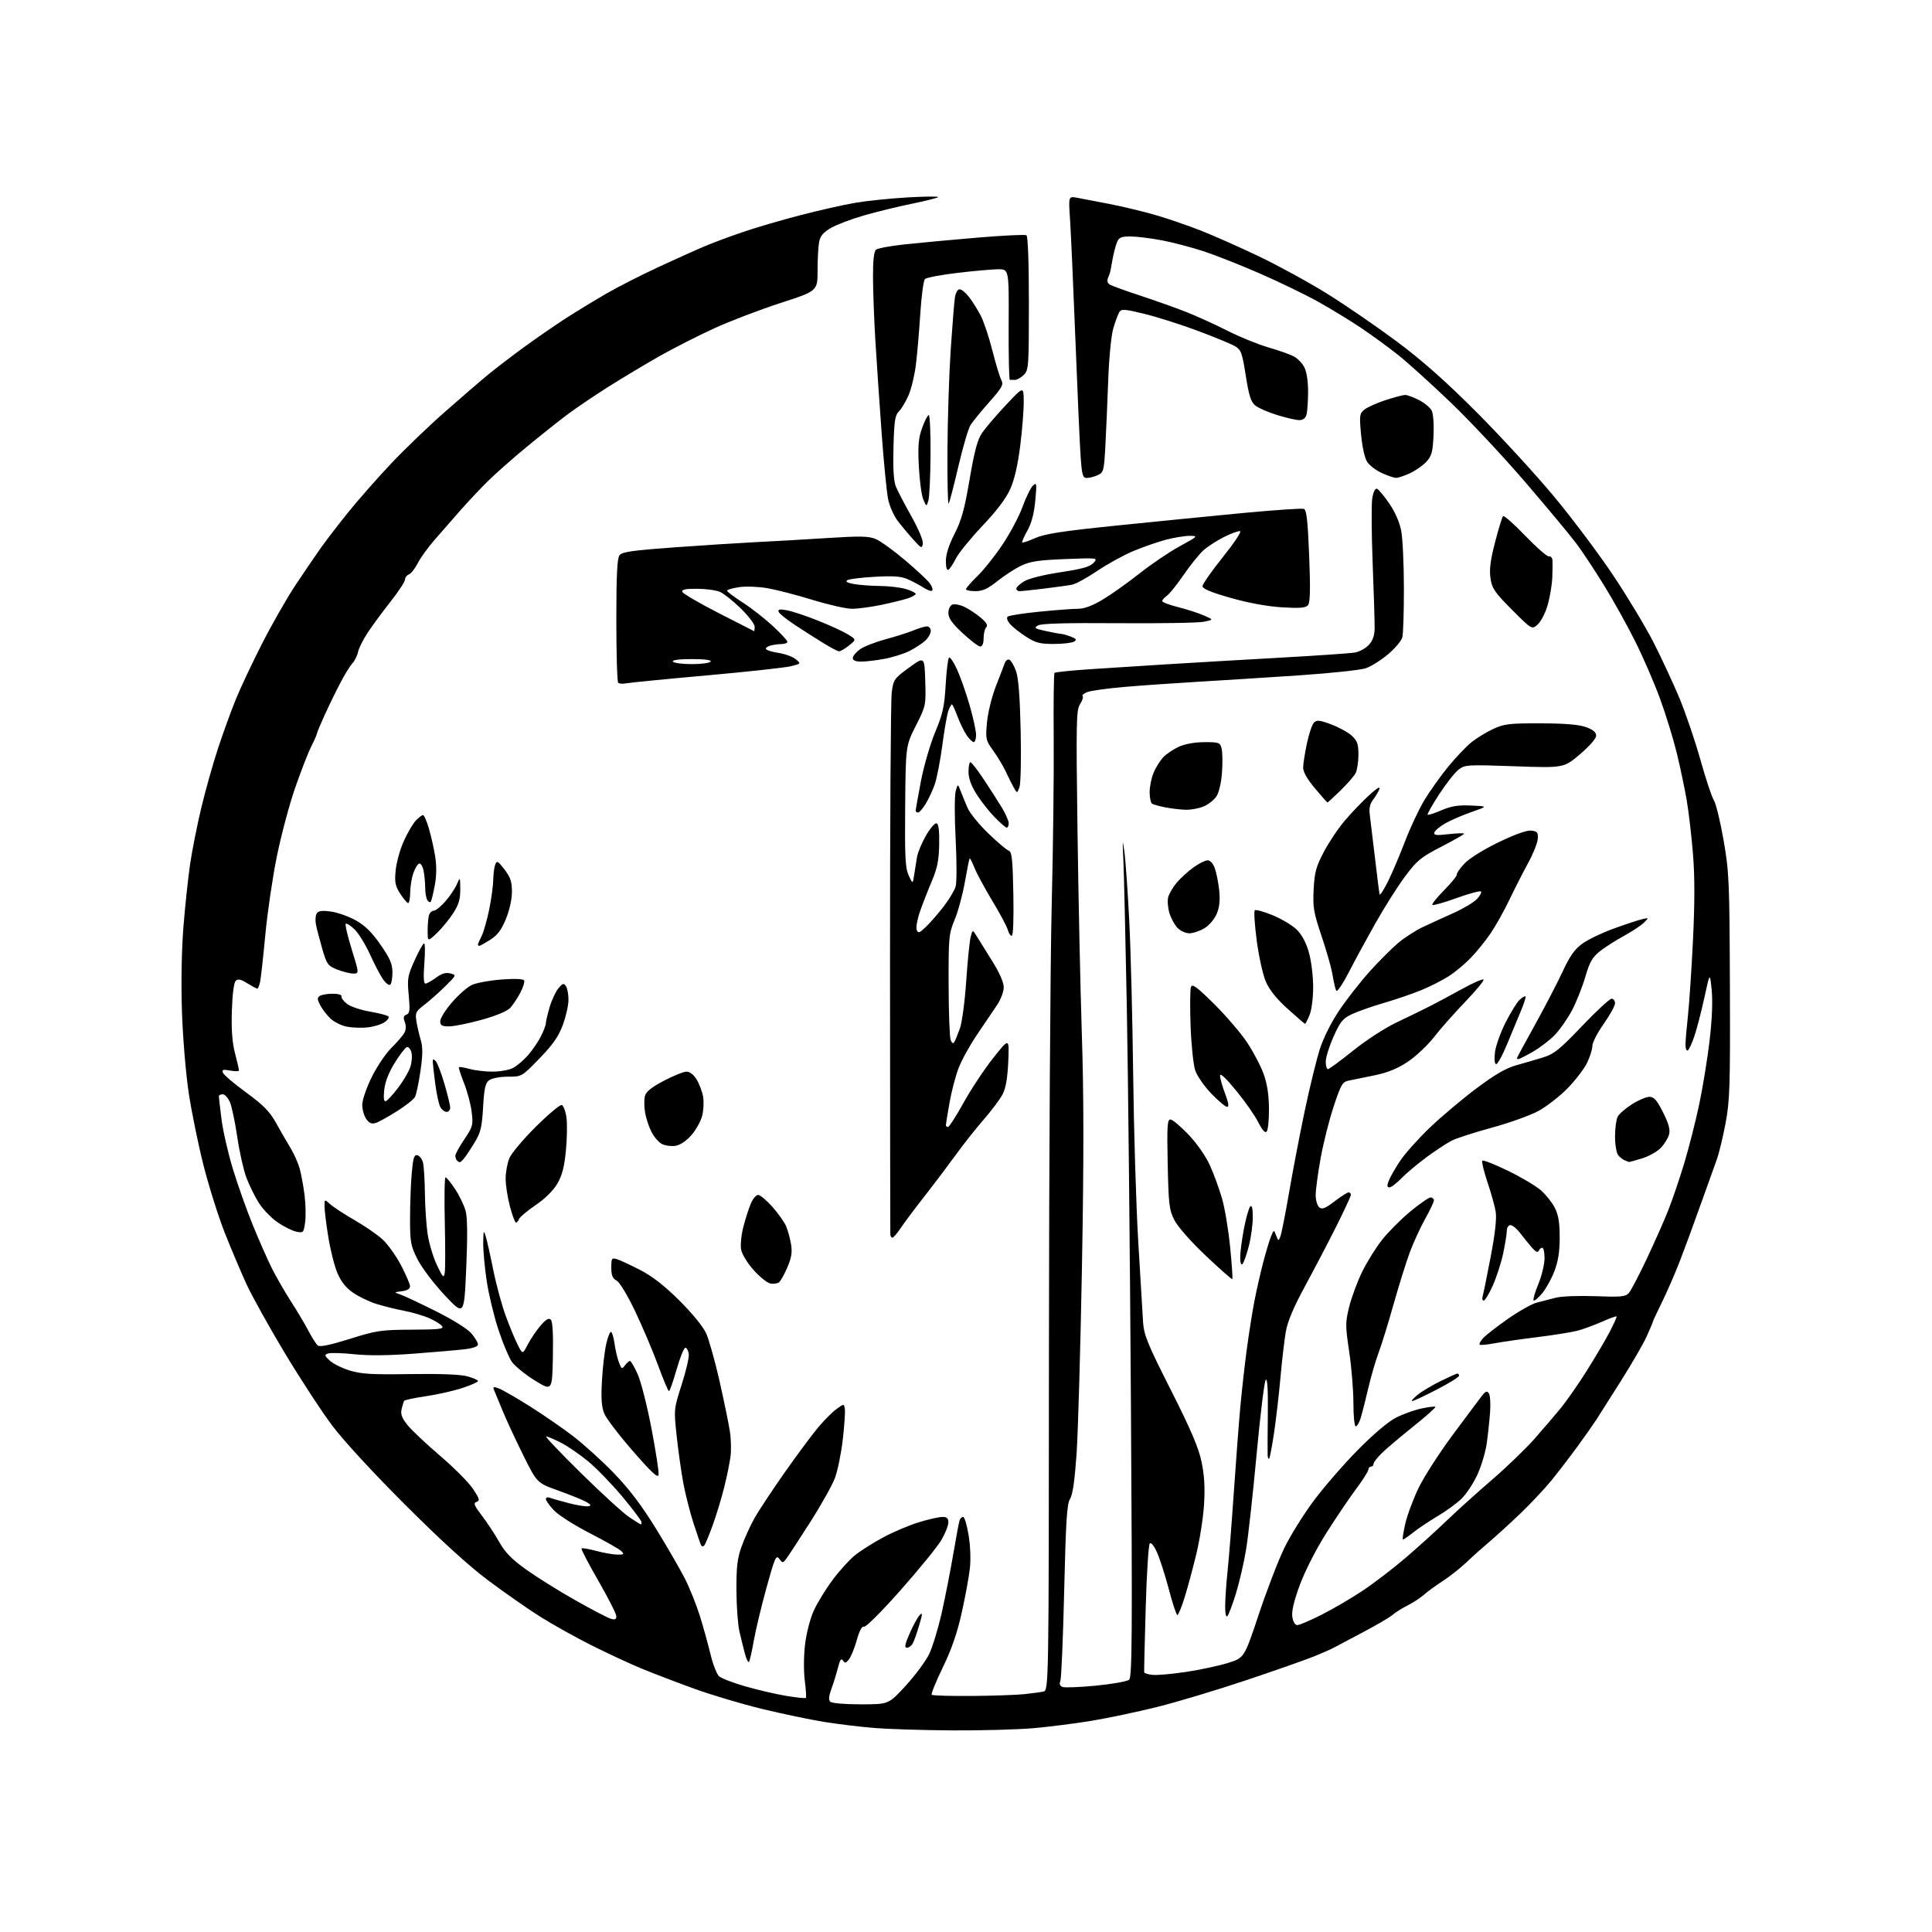<?xml version="1.0" encoding="UTF-8" standalone="no"?>
<svg 
  version="1.1" 
  xmlns="http://www.w3.org/2000/svg" 
  xmlns:xlink="http://www.w3.org/1999/xlink" 
  xmlns:svg="http://www.w3.org/2000/svg"
  xmlns:rdf="http://www.w3.org/1999/02/22-rdf-syntax-ns#"
  xmlns:cc="http://creativecommons.org/ns#"
  xmlns:dc="http://purl.org/dc/elements/1.1/"
  viewBox="0 0 768 768"
  width="768"
  height="768"
>
<style>svg {background-color: white; }</style>"
<path stroke="none" fill="black" fill-rule="evenodd" d="M378.50,687.86C366.95,687.78 353.00,687.35 347.50,686.90C342.00,686.45 333.00,685.36 327.50,684.47C322.00,683.58 310.98,681.27 303.00,679.34C295.02,677.41 282.88,673.79 276.00,671.30C269.12,668.81 259.68,665.20 255.00,663.27C250.32,661.33 241.32,657.15 235.00,653.97C228.68,650.79 219.52,645.67 214.65,642.60C209.79,639.53 200.56,633.10 194.15,628.30C186.41,622.52 175.26,612.36 160.94,598.05C148.01,585.13 136.36,572.47 131.85,566.42C127.71,560.88 119.30,547.99 113.16,537.77C107.02,527.55 100.18,515.24 97.96,510.42C95.75,505.60 91.89,496.48 89.38,490.15C86.88,483.82 83.09,471.82 80.96,463.48C78.84,455.14 76.16,442.06 75.01,434.41C73.85,426.65 72.66,412.32 72.32,402.00C71.95,390.81 72.19,377.57 72.91,368.50C73.57,360.25 74.77,349.00 75.57,343.50C76.38,338.00 78.39,327.88 80.04,321.00C81.69,314.12 84.67,303.55 86.66,297.50C88.65,291.45 91.83,282.68 93.74,278.00C95.64,273.32 100.39,263.25 104.30,255.61C108.20,247.98 114.12,237.63 117.45,232.61C120.79,227.60 125.26,221.03 127.39,218.00C129.53,214.97 134.54,208.45 138.54,203.50C142.54,198.55 150.18,189.87 155.53,184.21C160.87,178.55 170.48,169.33 176.87,163.71C183.27,158.09 190.97,151.44 194.00,148.95C197.03,146.45 203.57,141.45 208.54,137.83C213.52,134.21 220.94,129.09 225.04,126.45C229.14,123.81 236.29,119.46 240.91,116.78C245.54,114.10 255.08,109.24 262.11,105.99C269.14,102.73 277.51,98.98 280.70,97.65C283.89,96.31 290.55,93.85 295.50,92.17C300.45,90.48 310.57,87.52 318.00,85.58C325.43,83.65 335.32,81.41 340.00,80.62C344.68,79.82 354.12,78.85 361.00,78.46C367.88,78.07 373.24,78.03 372.93,78.36C372.62,78.70 367.89,79.88 362.43,81.00C356.97,82.12 348.45,84.19 343.50,85.62C338.55,87.04 332.65,89.27 330.38,90.57C327.34,92.31 326.10,93.75 325.63,96.09C325.28,97.83 325.00,102.94 325.00,107.46C325.00,115.67 325.00,115.67 310.25,120.45C302.14,123.08 290.30,127.60 283.94,130.50C277.59,133.40 267.69,138.44 261.94,141.70C256.20,144.97 247.00,150.48 241.50,153.97C236.00,157.45 228.80,162.33 225.50,164.81C222.20,167.28 215.00,173.01 209.50,177.54C204.00,182.07 197.03,188.22 194.00,191.20C190.97,194.19 185.96,199.52 182.85,203.06C179.74,206.60 175.14,211.87 172.61,214.77C170.08,217.68 167.13,221.78 166.05,223.90C164.97,226.02 163.39,228.02 162.54,228.35C161.69,228.67 161.00,229.60 161.00,230.40C161.00,231.21 158.40,235.16 155.23,239.18C152.05,243.21 147.97,248.75 146.16,251.50C144.35,254.25 142.62,257.71 142.32,259.18C142.02,260.66 141.01,262.68 140.08,263.69C139.14,264.69 136.97,268.21 135.26,271.51C133.54,274.80 130.75,280.52 129.07,284.21C127.38,287.90 126.00,291.21 126.00,291.56C126.00,291.92 124.95,294.30 123.67,296.85C122.39,299.41 119.49,306.90 117.22,313.50C114.94,320.10 111.71,332.25 110.04,340.50C108.36,348.75 106.31,362.70 105.48,371.50C104.65,380.30 103.72,388.74 103.41,390.25C103.10,391.76 102.59,393.00 102.29,393.00C101.98,393.00 100.19,392.04 98.29,390.87C95.66,389.24 94.58,389.02 93.68,389.92C92.97,390.63 92.37,395.36 92.17,401.83C91.93,409.34 92.31,414.41 93.42,418.68C94.29,422.04 95.00,425.11 95.00,425.51C95.00,425.90 93.43,425.93 91.52,425.57C88.65,425.03 88.13,425.19 88.61,426.43C88.93,427.27 93.09,430.80 97.86,434.29C104.81,439.37 107.17,441.79 109.83,446.56C111.65,449.83 114.23,454.30 115.57,456.50C116.90,458.70 118.50,462.30 119.12,464.50C119.73,466.70 120.60,471.43 121.06,475.00C121.51,478.57 121.62,483.46 121.29,485.85C120.73,490.01 120.58,490.17 117.80,489.61C116.21,489.29 112.86,487.62 110.36,485.90C107.86,484.18 104.50,480.71 102.90,478.19C101.30,475.66 99.07,471.12 97.93,468.09C96.80,465.06 95.18,457.84 94.33,452.04C93.48,446.24 92.18,440.04 91.45,438.25C90.71,436.46 89.40,435.00 88.55,435.00C87.70,435.00 87.00,435.35 87.00,435.78C87.00,436.20 87.47,440.29 88.04,444.85C88.61,449.42 90.63,458.26 92.52,464.50C94.41,470.74 97.99,480.84 100.48,486.95C102.97,493.06 106.41,500.86 108.13,504.28C109.85,507.70 113.24,513.58 115.66,517.34C118.09,521.09 121.21,526.35 122.61,529.02C124.00,531.69 125.68,534.32 126.33,534.86C127.14,535.53 131.19,534.70 139.01,532.24C149.69,528.89 151.43,528.63 163.66,528.57C174.88,528.51 176.66,528.29 175.66,527.09C175.02,526.31 172.70,524.89 170.50,523.93C168.30,522.97 163.80,521.67 160.50,521.03C157.20,520.39 152.25,519.16 149.50,518.29C146.75,517.42 142.65,515.45 140.40,513.91C137.59,511.99 135.62,509.54 134.17,506.17C133.00,503.46 131.36,497.02 130.53,491.87C129.69,486.72 129.01,481.18 129.00,479.58C129.00,476.65 129.00,476.65 131.25,478.69C132.49,479.81 136.82,482.64 140.88,484.98C144.94,487.32 149.95,490.76 152.01,492.63C154.07,494.49 157.39,499.12 159.38,502.90C161.37,506.69 163.00,510.49 163.00,511.33C163.00,512.32 161.83,513.02 159.75,513.28C156.58,513.69 156.56,513.72 159.00,514.52C160.38,514.97 166.75,517.97 173.16,521.17C180.05,524.62 185.88,528.26 187.41,530.08C188.83,531.77 190.00,533.73 190.00,534.44C190.00,535.24 188.03,535.96 184.75,536.35C181.86,536.69 172.75,537.48 164.50,538.10C154.68,538.85 146.51,538.93 140.83,538.33C136.06,537.83 131.37,537.69 130.42,538.03C128.87,538.57 128.94,538.87 131.08,540.86C132.39,542.08 135.94,543.85 138.98,544.79C143.52,546.20 147.79,546.45 163.00,546.22C174.79,546.04 183.04,546.36 185.75,547.10C188.09,547.74 190.00,548.59 190.00,548.99C190.00,549.39 187.19,550.64 183.75,551.77C180.31,552.90 173.78,554.36 169.24,555.03C164.69,555.69 160.82,556.52 160.62,556.87C160.43,557.22 159.99,558.68 159.65,560.13C159.18,562.12 159.73,563.64 161.93,566.41C163.52,568.42 169.37,573.94 174.91,578.67C180.46,583.40 186.36,589.34 188.03,591.86C190.64,595.80 190.84,596.53 189.44,597.02C188.08,597.50 188.44,598.42 191.60,602.55C193.68,605.27 196.78,609.98 198.48,613.00C200.83,617.17 203.43,619.83 209.27,624.00C213.50,627.02 222.25,632.49 228.73,636.14C235.20,639.80 241.51,643.09 242.75,643.46C244.45,643.97 245.00,643.73 245.00,642.47C245.00,641.55 241.78,635.21 237.85,628.38C233.92,621.55 230.90,615.76 231.15,615.52C231.39,615.27 234.05,615.73 237.05,616.52C240.05,617.32 243.83,617.98 245.46,617.99C248.05,618.00 248.24,617.82 246.96,616.57C246.16,615.78 240.55,612.59 234.50,609.49C228.45,606.39 222.04,602.31 220.25,600.44C218.46,598.56 217.00,596.52 217.00,595.91C217.00,595.29 217.69,595.05 218.53,595.37C219.37,595.70 222.80,596.67 226.13,597.53C229.47,598.40 232.95,598.95 233.85,598.76C235.15,598.49 234.97,598.12 233.00,597.01C231.62,596.24 226.68,594.23 222.00,592.55C213.50,589.50 213.50,589.50 208.26,579.00C205.38,573.23 201.64,565.20 199.95,561.17C198.26,557.15 196.63,553.20 196.33,552.41C195.88,551.23 196.26,551.15 198.36,551.95C199.78,552.49 205.27,555.66 210.56,558.99C215.85,562.32 223.63,567.69 227.84,570.91C232.05,574.14 239.36,580.76 244.07,585.64C250.11,591.88 255.06,598.42 260.80,607.73C265.28,615.00 270.48,624.00 272.36,627.73C274.23,631.45 276.88,638.10 278.25,642.50C279.62,646.90 281.51,653.73 282.46,657.68C283.40,661.62 284.93,665.52 285.84,666.34C286.75,667.16 291.42,668.96 296.21,670.34C301.00,671.72 308.30,673.42 312.43,674.12C316.57,674.81 320.13,675.18 320.35,674.94C320.56,674.70 320.37,671.58 319.91,668.00C319.43,664.28 319.49,658.13 320.03,653.61C320.57,649.15 322.07,643.34 323.50,640.23C324.88,637.20 328.23,631.74 330.94,628.09C333.64,624.44 337.68,619.99 339.91,618.20C342.13,616.41 347.23,613.19 351.23,611.06C355.23,608.92 361.58,606.23 365.36,605.09C369.13,603.94 373.29,603.00 374.61,603.00C376.43,603.00 377.00,603.54 376.98,605.25C376.97,606.49 375.70,609.64 374.16,612.26C372.62,614.88 365.37,623.79 358.04,632.06C350.54,640.54 344.18,646.90 343.47,646.63C342.66,646.31 341.66,648.14 340.61,651.88C339.73,655.03 338.34,658.48 337.52,659.55C336.28,661.18 335.88,661.26 335.10,660.08C334.41,659.02 333.88,659.79 333.06,663.08C332.44,665.51 331.28,669.28 330.47,671.45C329.45,674.21 329.32,675.72 330.05,676.45C330.66,677.06 335.78,677.50 342.18,677.50C353.26,677.50 353.26,677.50 360.05,670.08C363.78,666.01 367.95,660.38 369.32,657.58C370.68,654.79 372.96,647.31 374.38,640.98C375.80,634.64 377.87,624.06 378.99,617.48C380.10,610.89 381.22,604.94 381.48,604.25C381.73,603.56 382.36,603.00 382.88,603.00C383.40,603.00 384.36,606.21 385.02,610.14C385.72,614.28 385.94,619.84 385.55,623.39C385.18,626.75 383.73,634.67 382.32,641.00C380.53,649.10 378.30,655.55 374.78,662.81C372.03,668.48 370.05,673.38 370.37,673.70C370.69,674.03 377.83,674.23 386.23,674.17C394.63,674.10 403.98,673.78 407.00,673.47C410.02,673.15 413.49,672.69 414.70,672.44C416.91,671.98 416.91,671.98 416.97,536.49C417.01,461.98 417.50,382.67 418.06,360.25C418.62,337.84 418.98,307.92 418.86,293.76C418.74,279.61 418.89,267.78 419.19,267.48C419.49,267.17 425.99,266.51 433.62,266.00C441.25,265.49 454.93,264.62 464.00,264.06C473.07,263.49 492.88,262.34 508.00,261.49C523.12,260.65 536.92,259.70 538.67,259.38C540.41,259.07 542.85,257.72 544.10,256.39C545.70,254.69 546.39,252.70 546.44,249.74C546.47,247.41 546.12,235.73 545.65,223.80C545.19,211.86 545.12,200.25 545.50,198.00C545.91,195.58 546.67,194.05 547.35,194.28C547.98,194.49 550.18,197.11 552.23,200.11C554.56,203.51 556.36,207.61 557.01,211.03C557.58,214.04 558.06,224.21 558.07,233.63C558.09,243.05 557.81,251.90 557.46,253.30C557.11,254.69 554.56,257.74 551.80,260.07C549.03,262.41 545.06,264.90 542.98,265.62C540.89,266.34 529.13,267.60 516.84,268.43C504.55,269.26 486.40,270.42 476.50,271.00C466.60,271.58 453.17,272.52 446.66,273.09C440.14,273.66 433.67,274.56 432.27,275.09C430.87,275.62 430.01,276.34 430.36,276.70C430.72,277.05 430.26,278.48 429.35,279.88C427.83,282.19 427.74,286.66 428.32,329.96C428.67,356.11 429.45,392.66 430.05,411.20C430.85,435.52 430.86,461.27 430.09,503.72C429.50,536.07 428.54,569.51 427.95,578.02C427.21,588.60 426.39,594.24 425.36,595.84C424.12,597.74 423.69,604.52 423.03,632.34C422.59,651.13 421.90,667.28 421.51,668.24C421.03,669.40 421.33,670.19 422.39,670.60C423.27,670.93 429.25,670.69 435.69,670.07C442.12,669.44 448.03,668.39 448.81,667.74C450.04,666.72 450.15,651.40 449.56,558.03C449.18,498.34 448.44,427.23 447.92,400.00C447.40,372.77 446.78,346.45 446.54,341.50C446.15,333.57 446.20,333.21 446.95,338.50C447.42,341.80 448.29,354.18 448.89,366.00C449.50,377.82 450.19,405.27 450.45,427.00C450.70,448.73 451.60,478.43 452.44,493.00C453.28,507.57 454.16,522.20 454.38,525.50C454.74,530.74 456.13,534.15 465.41,552.50C473.34,568.19 476.43,575.40 477.61,581.00C478.75,586.35 479.04,591.22 478.63,598.00C478.31,603.23 476.91,612.23 475.50,618.00C474.10,623.77 471.99,631.54 470.83,635.25C469.67,638.96 468.41,642.00 468.02,642.00C467.63,642.00 466.13,637.47 464.68,631.94C463.23,626.41 461.12,619.81 460.00,617.27C458.76,614.47 457.60,613.01 457.05,613.57C456.55,614.08 455.82,625.64 455.43,639.25C455.03,652.86 454.77,664.33 454.83,664.75C454.90,665.16 456.46,665.63 458.29,665.80C460.13,665.96 466.10,665.43 471.56,664.60C477.03,663.78 484.45,662.19 488.06,661.07C494.62,659.04 494.62,659.04 500.37,641.77C503.53,632.27 508.08,620.45 510.46,615.50C512.85,610.55 518.17,602.00 522.28,596.50C526.40,591.00 534.30,581.90 539.85,576.28C545.97,570.08 551.90,565.07 554.94,563.53C557.70,562.13 562.25,560.50 565.05,559.90C567.85,559.30 570.34,559.00 570.58,559.24C570.82,559.48 566.89,562.98 561.86,567.01C556.82,571.03 551.19,575.79 549.35,577.58C547.51,579.37 546.00,581.32 546.00,581.92C546.00,582.51 545.55,583.00 545.00,583.00C544.45,583.00 543.97,583.56 543.93,584.25C543.89,584.94 541.67,588.42 538.99,592.00C536.32,595.58 531.00,603.45 527.18,609.50C523.13,615.90 518.76,624.47 516.72,630.00C514.32,636.51 513.38,640.52 513.72,642.75C514.03,644.72 514.81,646.00 515.71,646.00C516.52,646.00 520.81,644.17 525.23,641.94C529.66,639.71 536.93,635.47 541.39,632.52C545.85,629.57 553.55,623.69 558.50,619.47C563.45,615.24 570.88,608.53 575.00,604.55C579.12,600.58 587.23,593.27 593.00,588.31C598.77,583.35 606.44,575.96 610.03,571.90C613.62,567.83 618.39,562.25 620.63,559.50C622.86,556.75 627.40,550.23 630.70,545.00C634.00,539.77 638.10,532.82 639.82,529.55C641.53,526.28 642.79,523.46 642.62,523.29C642.45,523.12 639.83,524.07 636.80,525.41C633.78,526.75 629.47,528.34 627.23,528.94C624.99,529.54 617.81,530.70 611.28,531.51C604.74,532.32 596.98,533.43 594.04,533.99C591.09,534.55 588.45,534.79 588.18,534.51C587.90,534.24 588.52,533.08 589.56,531.94C590.59,530.80 595.02,527.35 599.39,524.29C603.77,521.22 608.96,518.30 610.92,517.80C612.89,517.30 616.30,516.42 618.50,515.85C620.72,515.27 627.72,515.01 634.23,515.26C644.25,515.65 646.17,515.47 647.45,514.05C648.28,513.14 651.48,507.03 654.58,500.47C657.67,493.92 661.51,485.25 663.12,481.20C664.72,477.16 667.57,468.81 669.44,462.64C671.31,456.47 674.01,445.86 675.45,439.06C676.88,432.26 678.75,420.80 679.59,413.60C680.58,405.20 680.87,397.99 680.42,393.50C679.70,386.50 679.70,386.50 677.53,396.50C676.33,402.00 674.56,408.86 673.60,411.74C672.64,414.62 671.43,417.23 670.92,417.55C670.42,417.86 670.00,416.85 670.01,415.31C670.01,413.76 670.44,408.68 670.96,404.00C671.48,399.32 672.39,385.82 672.97,374.00C673.71,358.97 673.72,348.59 672.99,339.50C672.41,332.35 671.28,322.68 670.48,318.00C669.67,313.32 667.90,304.94 666.55,299.36C665.19,293.78 662.22,284.11 659.94,277.86C657.65,271.61 653.19,261.29 650.01,254.93C646.83,248.57 641.23,238.50 637.56,232.56C633.89,226.63 629.00,219.24 626.69,216.15C624.39,213.06 615.36,202.20 606.63,192.02C597.91,181.83 584.41,167.40 576.63,159.95C568.86,152.50 559.35,143.92 555.50,140.88C551.65,137.84 545.12,133.09 541.00,130.32C536.88,127.56 529.45,123.01 524.50,120.23C519.55,117.44 509.20,112.40 501.50,109.02C493.80,105.64 483.55,101.57 478.71,99.97C473.88,98.37 466.29,96.37 461.85,95.53C457.41,94.69 451.79,94.00 449.37,94.00C445.73,94.00 444.80,94.40 444.04,96.25C443.54,97.49 442.78,100.30 442.36,102.50C441.94,104.70 441.53,106.95 441.45,107.50C441.37,108.05 440.95,109.33 440.51,110.35C439.98,111.57 440.19,112.51 441.10,113.09C441.87,113.58 447.42,115.60 453.43,117.57C459.44,119.55 467.73,122.50 471.85,124.14C475.97,125.78 483.20,129.08 487.92,131.47C492.64,133.87 499.88,136.82 504.00,138.03C508.12,139.23 512.73,140.85 514.23,141.63C515.74,142.40 517.65,144.35 518.48,145.97C519.41,147.76 519.99,151.55 519.99,155.70C519.98,159.44 519.70,163.51 519.37,164.75C518.97,166.25 518.01,167.00 516.49,167.00C515.24,167.00 511.28,166.10 507.70,164.99C504.13,163.89 500.21,162.18 499.00,161.20C497.26,159.79 496.48,157.34 495.21,149.31C493.78,140.23 493.35,139.05 490.95,137.63C489.48,136.76 482.83,134.02 476.17,131.52C469.51,129.03 459.97,126.00 454.97,124.78C447.09,122.85 445.77,122.76 444.96,124.03C444.45,124.84 443.37,127.75 442.56,130.50C441.70,133.43 440.86,142.11 440.52,151.50C440.20,160.30 439.69,172.06 439.38,177.63C438.86,187.17 438.68,187.82 436.36,188.88C435.01,189.50 433.07,190.00 432.04,190.00C430.42,190.00 430.10,188.92 429.58,181.75C429.25,177.21 428.31,156.18 427.49,135.00C426.66,113.82 425.70,92.34 425.36,87.25C424.73,78.00 424.73,78.00 428.11,78.60C429.98,78.93 435.82,80.05 441.09,81.09C446.37,82.13 454.57,84.10 459.33,85.48C464.08,86.85 472.14,89.62 477.23,91.62C482.33,93.61 492.80,98.26 500.50,101.94C508.20,105.62 520.39,112.29 527.58,116.77C534.77,121.24 547.15,129.73 555.08,135.63C565.41,143.32 574.47,151.35 587.04,163.93C596.68,173.59 610.55,188.70 617.86,197.50C625.17,206.30 635.79,220.47 641.46,229.00C647.14,237.53 654.30,249.45 657.38,255.50C660.45,261.55 665.01,271.34 667.50,277.27C669.98,283.19 673.76,294.26 675.90,301.88C678.03,309.49 680.45,316.80 681.28,318.11C682.12,319.42 683.86,326.57 685.15,334.00C687.35,346.68 687.51,350.22 687.66,392.00C687.81,431.97 687.63,437.53 685.92,446.60C684.87,452.15 683.29,458.68 682.39,461.10C681.50,463.52 678.61,471.57 675.97,479.00C673.34,486.43 669.61,496.55 667.69,501.50C665.76,506.45 662.57,513.77 660.59,517.78C658.62,521.78 657.00,525.25 657.00,525.50C657.00,525.74 655.89,528.38 654.53,531.35C653.16,534.33 648.53,542.33 644.22,549.13C639.92,555.93 635.53,562.85 634.47,564.50C633.41,566.15 630.08,570.88 627.07,575.00C624.06,579.12 619.40,585.20 616.72,588.50C614.03,591.80 608.39,597.80 604.17,601.83C599.95,605.86 594.52,610.81 592.11,612.83C589.70,614.85 585.66,618.46 583.13,620.87C580.61,623.27 576.28,626.70 573.52,628.48C570.76,630.27 567.38,632.74 566.00,633.96C564.62,635.19 561.70,637.10 559.50,638.21C557.30,639.32 554.60,641.02 553.50,641.99C552.40,642.95 547.12,646.04 541.77,648.85C536.42,651.66 531.25,654.40 530.27,654.95C529.30,655.50 525.76,657.06 522.42,658.42C519.08,659.77 506.93,664.04 495.42,667.90C483.91,671.76 468.05,676.53 460.16,678.50C452.27,680.46 440.57,682.94 434.16,684.00C427.75,685.07 417.32,686.40 411.00,686.96C404.68,687.53 390.05,687.93 378.50,687.86zM297.71,660.63C297.39,660.94 296.67,659.47 296.11,657.35C295.55,655.23 294.57,651.25 293.93,648.50C293.30,645.75 292.76,638.33 292.74,632.00C292.72,622.66 293.11,619.38 294.87,614.56C296.05,611.29 298.36,606.25 300.00,603.35C301.64,600.45 306.94,592.44 311.77,585.55C316.61,578.66 322.58,570.60 325.04,567.65C327.49,564.69 330.85,561.31 332.50,560.12C335.50,557.96 335.50,557.96 335.84,560.12C336.02,561.32 335.65,566.80 335.01,572.31C334.37,577.82 332.97,584.67 331.90,587.53C330.84,590.38 326.40,598.29 322.05,605.11C317.70,611.92 313.47,618.40 312.65,619.50C311.20,621.44 311.12,621.44 309.76,619.64C308.51,617.98 308.00,619.15 304.66,631.26C302.62,638.66 300.35,648.17 299.61,652.39C298.88,656.60 298.02,660.31 297.71,660.63zM360.52,655.00C359.44,655.00 359.69,653.67 361.63,649.25C363.02,646.09 364.80,642.83 365.59,642.02C366.78,640.80 366.75,641.50 365.41,646.02C364.52,649.03 363.37,652.29 362.86,653.25C362.35,654.21 361.30,655.00 360.52,655.00zM487.90,642.45C487.36,643.02 487.01,641.43 487.02,638.45C487.03,635.73 487.47,629.36 488.00,624.31C488.54,619.26 489.65,605.08 490.49,592.81C491.33,580.54 492.49,565.33 493.07,559.00C493.65,552.67 494.79,542.55 495.60,536.50C496.40,530.45 497.75,521.90 498.59,517.50C499.44,513.10 501.01,506.12 502.09,502.00C503.17,497.88 504.57,493.20 505.20,491.61C506.36,488.73 506.36,488.73 507.28,491.11C508.17,493.43 508.22,493.44 508.99,491.45C509.43,490.32 510.98,482.45 512.44,473.95C513.90,465.45 516.70,450.85 518.67,441.50C520.64,432.15 523.34,421.12 524.66,417.00C526.11,412.50 529.23,406.30 532.47,401.50C535.43,397.10 540.91,390.12 544.63,386.00C548.35,381.88 553.44,376.80 555.94,374.72C558.45,372.63 562.75,369.87 565.50,368.57C568.25,367.27 573.73,364.75 577.69,362.98C581.64,361.21 585.88,358.69 587.11,357.38C588.34,356.08 589.05,354.72 588.70,354.37C588.35,354.02 583.99,355.20 579.00,357.00C574.01,358.80 569.69,360.02 569.38,359.72C569.08,359.41 571.20,356.77 574.10,353.83C576.99,350.90 579.26,348.09 579.13,347.60C579.00,347.10 580.38,345.13 582.20,343.22C584.11,341.20 589.82,337.65 595.73,334.80C602.27,331.64 606.96,329.98 608.73,330.18C611.13,330.46 611.47,330.90 611.28,333.49C611.16,335.13 609.45,339.41 607.49,342.99C605.53,346.57 602.15,353.21 599.97,357.75C597.80,362.28 594.39,368.35 592.39,371.25C590.39,374.14 586.90,378.44 584.63,380.80C582.36,383.17 578.43,386.43 575.90,388.06C573.36,389.69 568.41,392.20 564.90,393.63C561.38,395.07 554.71,397.35 550.09,398.69C545.46,400.04 539.77,402.04 537.44,403.13C533.78,404.85 532.80,406.05 530.11,412.07C528.40,415.89 527.00,420.36 527.00,422.01C527.00,423.65 527.39,425.00 527.86,425.00C528.34,425.00 532.87,421.67 537.93,417.61C543.13,413.44 550.69,408.54 555.30,406.36C559.79,404.24 565.72,401.35 568.48,399.94C571.24,398.53 577.01,395.44 581.30,393.07C585.59,390.71 589.38,389.05 589.72,389.39C590.07,389.73 586.78,393.72 582.42,398.26C578.06,402.79 572.47,409.11 570.00,412.31C567.52,415.50 562.90,419.86 559.73,421.99C555.71,424.70 551.77,426.33 546.73,427.39C542.75,428.23 538.13,429.17 536.46,429.49C533.62,430.03 533.20,430.71 530.17,439.78C528.39,445.13 526.05,454.41 524.97,460.42C523.88,466.43 523.00,473.01 523.00,475.05C523.00,477.09 523.64,479.29 524.42,479.93C525.55,480.87 526.78,480.39 530.50,477.56C533.06,475.60 535.57,474.00 536.08,474.00C536.58,474.00 537.00,474.42 537.00,474.94C537.00,475.45 534.46,480.97 531.35,487.19C528.24,493.41 522.64,504.12 518.91,511.00C514.14,519.80 511.83,525.28 511.11,529.50C510.54,532.80 509.60,540.90 509.01,547.50C508.43,554.10 507.28,563.96 506.48,569.42C505.67,574.87 504.78,579.56 504.50,579.83C504.23,580.11 503.96,579.47 503.91,578.42C503.85,577.36 503.89,569.98 503.98,562.00C504.09,552.37 503.82,547.84 503.15,548.50C502.61,549.05 500.98,562.33 499.53,578.00C498.08,593.67 496.20,610.77 495.33,616.00C494.47,621.23 492.65,629.10 491.28,633.50C489.92,637.90 488.40,641.93 487.90,642.45zM279.96,614.34C279.56,614.80 279.01,614.80 278.75,614.34C278.48,613.88 277.10,609.90 275.68,605.50C274.26,601.10 272.43,593.90 271.61,589.50C270.80,585.10 269.62,576.71 268.99,570.85C267.85,560.22 267.85,560.17 270.97,550.43C272.69,545.06 273.97,539.60 273.80,538.30C273.64,537.00 273.05,535.84 272.50,535.72C271.95,535.60 270.38,539.44 269.00,544.25C267.62,549.06 266.24,553.00 265.93,553.00C265.61,553.00 263.66,548.39 261.60,542.75C259.53,537.11 255.45,527.48 252.52,521.34C249.43,514.85 246.33,509.71 245.10,509.05C243.50,508.20 243.00,506.97 243.00,503.90C243.00,500.18 243.18,499.92 245.25,500.55C246.49,500.92 250.65,502.86 254.50,504.85C259.31,507.33 264.18,511.12 270.07,516.98C275.11,521.99 279.49,527.36 280.70,530.00C281.82,532.48 284.22,541.02 286.03,549.00C287.83,556.98 289.68,565.98 290.14,569.00C290.60,572.02 290.71,576.52 290.39,579.00C290.07,581.48 288.94,586.99 287.88,591.25C286.82,595.51 284.77,602.26 283.33,606.25C281.88,610.24 280.37,613.88 279.96,614.34zM557.69,612.00C557.41,612.00 557.82,609.19 558.61,605.75C559.40,602.31 561.78,595.90 563.90,591.50C566.02,587.10 572.09,577.65 577.40,570.50C582.70,563.35 587.92,556.38 588.98,555.00C590.53,552.99 591.09,552.77 591.85,553.89C592.36,554.65 592.58,558.02 592.33,561.39C592.08,564.75 591.48,570.35 590.99,573.84C590.50,577.33 588.79,582.98 587.19,586.41C585.58,589.84 582.75,594.10 580.89,595.87C579.02,597.65 574.80,600.71 571.50,602.67C568.20,604.63 563.86,607.53 561.86,609.11C559.85,610.70 557.98,612.00 557.69,612.00zM254.75,606.00C254.89,606.00 255.00,605.57 255.00,605.04C255.00,604.51 251.64,600.04 247.53,595.10C243.42,590.16 237.30,583.83 233.95,581.03C230.59,578.24 225.64,574.84 222.95,573.48C220.27,572.11 217.63,571.00 217.10,571.00C216.57,571.00 222.82,577.58 231.00,585.63C239.18,593.68 247.81,601.55 250.18,603.13C252.56,604.70 254.61,605.99 254.75,606.00zM261.80,586.23C261.57,587.73 259.15,585.50 251.61,576.85C246.16,570.61 241.05,563.92 240.24,562.00C239.14,559.39 238.89,556.08 239.28,549.00C239.56,543.77 240.33,537.13 240.98,534.24C241.63,531.35 242.52,529.20 242.94,529.47C243.37,529.73 243.99,531.90 244.32,534.29C244.64,536.68 245.42,539.96 246.03,541.57C247.06,544.25 247.26,544.35 248.43,542.75C249.14,541.79 250.03,541.00 250.42,541.00C250.80,541.00 252.18,543.36 253.48,546.25C254.78,549.14 257.26,558.87 258.98,567.88C260.70,576.89 261.97,585.15 261.80,586.23zM538.92,567.00C538.42,567.00 538.00,562.84 538.00,557.77C538.00,552.69 537.25,543.51 536.33,537.37C534.78,526.96 534.77,525.75 536.32,519.47C537.24,515.77 539.54,509.54 541.45,505.62C543.35,501.70 546.95,495.93 549.45,492.78C551.94,489.63 557.00,484.57 560.69,481.53C564.37,478.49 567.98,476.00 568.69,476.00C569.41,476.00 570.00,476.52 570.00,477.15C570.00,477.79 568.46,481.06 566.57,484.43C564.69,487.80 561.97,493.70 560.52,497.53C559.08,501.36 556.12,510.80 553.96,518.50C551.79,526.20 549.09,534.93 547.95,537.91C546.82,540.89 544.99,547.19 543.89,551.91C542.79,556.63 541.43,561.96 540.87,563.75C540.31,565.54 539.43,567.00 538.92,567.00zM561.34,556.96C560.88,556.94 561.85,555.83 563.50,554.48C565.14,553.13 569.25,550.67 572.62,549.02C575.99,547.36 579.03,546.00 579.37,546.00C579.72,546.00 580.00,546.40 580.00,546.90C580.00,547.39 575.99,549.87 571.09,552.40C566.19,554.93 561.80,556.98 561.34,556.96zM219.78,539.35C219.50,553.03 219.50,553.03 212.50,548.69C208.65,546.30 204.56,542.95 203.40,541.25C202.25,539.55 199.87,533.84 198.13,528.57C196.38,523.30 194.29,514.61 193.48,509.25C192.67,503.89 192.05,497.02 192.09,494.00C192.16,489.09 192.27,488.82 193.09,491.50C193.60,493.15 194.96,499.22 196.12,505.00C197.28,510.77 199.52,518.98 201.09,523.24C202.66,527.50 204.80,532.65 205.85,534.69C207.75,538.41 207.75,538.41 209.80,534.45C210.93,532.28 213.20,528.92 214.84,527.00C217.00,524.47 218.14,523.80 218.95,524.58C219.68,525.30 219.96,530.27 219.78,539.35zM185.33,504.20C184.50,523.11 184.50,523.11 176.72,514.81C172.41,510.21 167.61,503.86 165.97,500.59C163.26,495.20 163.00,493.79 163.00,484.49C163.00,478.89 163.29,470.84 163.65,466.61C164.18,460.40 164.60,458.97 165.86,459.21C166.71,459.38 167.72,460.63 168.11,462.01C168.49,463.38 168.85,469.00 168.91,474.50C168.97,480.00 169.49,487.43 170.06,491.00C170.63,494.57 172.29,499.98 173.73,503.00C176.04,507.85 176.40,508.20 176.79,506.00C177.03,504.62 177.04,495.51 176.81,485.75C176.58,475.99 176.72,468.00 177.10,468.00C177.49,468.00 179.21,470.11 180.92,472.69C182.63,475.27 184.50,479.16 185.09,481.34C185.81,484.01 185.89,491.43 185.33,504.20zM589.80,517.00C589.28,517.00 589.10,516.21 589.39,515.25C589.67,514.29 591.10,507.26 592.56,499.63C594.29,490.58 594.99,484.37 594.58,481.76C594.23,479.56 592.74,474.23 591.28,469.90C589.82,465.58 588.92,461.75 589.27,461.40C589.62,461.05 594.20,462.84 599.43,465.39C604.67,467.94 610.57,471.44 612.54,473.17C614.51,474.90 616.99,478.02 618.06,480.12C619.50,482.94 620.00,485.97 620.00,491.87C620.00,497.55 619.40,501.40 617.89,505.33C616.74,508.35 614.53,512.33 612.99,514.17C611.45,516.00 609.94,517.25 609.63,516.95C609.32,516.64 610.16,513.72 611.51,510.45C612.85,507.18 613.96,502.59 613.98,500.25C613.99,497.91 613.59,496.00 613.08,496.00C612.58,496.00 611.93,496.56 611.65,497.25C611.31,498.08 610.36,497.59 608.82,495.78C607.54,494.28 605.45,491.69 604.17,490.03C602.89,488.36 601.21,487.00 600.42,487.00C599.62,487.00 598.99,487.98 598.98,489.25C598.97,490.49 598.32,494.54 597.53,498.27C596.74,501.99 594.89,507.72 593.41,511.02C591.94,514.31 590.31,517.00 589.80,517.00zM309.64,509.77C309.01,510.22 307.50,510.43 306.28,510.23C305.07,510.03 302.08,507.66 299.65,504.95C297.14,502.17 294.96,498.61 294.61,496.74C294.27,494.92 294.66,490.89 295.49,487.72C296.31,484.57 297.63,480.42 298.44,478.50C299.24,476.57 300.56,475.00 301.36,475.00C302.17,475.00 304.73,477.14 307.05,479.75C309.37,482.36 311.83,485.85 312.52,487.50C313.21,489.15 314.08,492.37 314.46,494.65C314.98,497.81 314.62,500.00 312.96,503.87C311.76,506.66 310.27,509.31 309.64,509.77zM489.86,508.46C489.66,508.65 484.91,504.47 479.31,499.16C473.31,493.47 468.18,487.65 466.84,485.00C464.77,480.93 464.52,478.82 464.18,462.75C463.86,447.77 464.03,445.00 465.25,445.00C466.05,445.00 469.26,447.69 472.40,450.98C475.80,454.54 479.26,459.51 480.95,463.23C482.51,466.68 484.69,472.65 485.80,476.50C486.90,480.35 488.34,489.04 489.01,495.81C489.68,502.58 490.06,508.27 489.86,508.46zM493.92,502.45C493.35,503.04 493.00,502.01 493.00,499.79C493.00,497.80 493.67,492.68 494.49,488.40C495.31,484.12 496.43,480.17 496.99,479.61C497.67,478.93 498.00,480.33 498.00,483.91C498.00,486.82 497.29,491.98 496.42,495.36C495.55,498.74 494.43,501.93 493.92,502.45zM354.75,491.99C354.34,492.00 353.97,491.44 353.92,490.75C353.88,490.06 353.82,442.47 353.80,384.98C353.77,327.50 354.08,278.08 354.48,275.17C355.17,270.11 355.48,269.67 361.35,265.40C367.50,260.92 367.50,260.92 367.80,270.71C368.09,280.41 368.05,280.58 364.06,288.50C360.03,296.50 360.03,296.50 359.82,320.50C359.64,340.72 359.86,345.05 361.22,347.99C362.82,351.48 362.82,351.48 363.41,347.74C363.73,345.68 364.23,342.54 364.51,340.75C364.79,338.96 366.39,335.11 368.07,332.19C369.74,329.26 371.65,327.06 372.31,327.29C373.12,327.57 373.45,330.29 373.34,335.73C373.22,341.97 372.58,345.16 370.47,350.13C368.98,353.63 366.85,359.07 365.75,362.20C364.65,365.34 364.05,368.67 364.40,369.61C364.98,371.10 365.45,370.95 368.10,368.41C369.77,366.81 372.92,363.19 375.11,360.36C377.29,357.53 379.45,353.93 379.89,352.36C380.34,350.79 380.34,342.29 379.88,333.49C379.42,324.68 379.43,316.13 379.90,314.49C380.75,311.50 380.75,311.50 381.89,314.50C382.52,316.15 383.76,319.17 384.65,321.22C385.55,323.26 389.25,327.81 392.89,331.31C396.52,334.81 400.18,337.90 401.00,338.17C402.24,338.58 402.56,341.59 402.82,355.33C403.01,365.52 402.76,372.00 402.18,372.00C401.65,372.00 400.96,370.97 400.64,369.70C400.32,368.44 397.58,363.28 394.54,358.24C391.50,353.20 388.28,347.24 387.38,345.00C386.48,342.75 385.61,341.05 385.45,341.22C385.28,341.39 384.44,345.57 383.57,350.51C382.71,355.46 380.89,362.20 379.53,365.50C377.16,371.22 377.05,372.44 377.09,391.50C377.12,402.50 377.48,412.37 377.90,413.43C378.39,414.69 378.90,414.97 379.35,414.24C379.74,413.62 380.74,411.17 381.58,408.81C382.42,406.44 383.55,397.95 384.09,389.95C384.63,381.95 385.42,374.08 385.85,372.46C386.64,369.52 386.64,369.52 388.17,372.01C389.01,373.38 391.79,377.84 394.35,381.93C397.30,386.65 399.00,390.49 399.00,392.48C399.00,394.23 397.80,397.38 396.25,399.66C394.74,401.89 391.16,407.18 388.31,411.40C385.45,415.63 382.15,421.65 380.97,424.79C379.79,427.93 378.19,434.10 377.42,438.50C376.64,442.90 376.00,446.84 376.00,447.25C376.00,447.66 376.38,448.00 376.84,448.00C377.31,448.00 380.09,443.65 383.04,438.34C385.98,433.03 391.27,425.04 394.80,420.59C401.21,412.50 401.21,412.50 400.80,422.00C400.50,428.60 399.82,432.57 398.55,435.00C397.54,436.93 394.18,441.43 391.07,445.00C387.95,448.57 382.97,454.88 379.99,459.00C377.00,463.12 371.40,470.55 367.52,475.50C363.65,480.45 359.36,486.18 357.99,488.24C356.62,490.30 355.16,491.99 354.75,491.99zM205.10,486.00C204.73,486.00 203.65,483.11 202.71,479.59C201.77,476.06 201.00,471.09 201.00,468.55C201.00,466.01 201.67,462.34 202.48,460.40C203.29,458.45 208.04,452.81 213.03,447.86C218.02,442.92 222.64,439.05 223.30,439.27C223.96,439.48 224.80,441.65 225.16,444.08C225.52,446.51 225.43,452.47 224.96,457.32C224.32,463.93 223.46,467.25 221.52,470.56C219.91,473.30 216.65,476.52 212.90,479.06C209.59,481.32 206.63,483.80 206.33,484.58C206.03,485.36 205.48,486.00 205.10,486.00zM552.33,472.00C551.36,472.00 551.29,471.36 552.04,469.40C552.58,467.97 554.60,464.42 556.53,461.52C558.46,458.62 563.74,452.70 568.27,448.36C572.79,444.02 581.12,437.00 586.76,432.76C594.23,427.15 598.58,424.62 602.76,423.45C605.92,422.57 610.75,421.16 613.50,420.31C617.75,419.00 620.05,417.14 628.88,407.88C634.59,401.90 639.88,397.00 640.63,397.00C641.38,397.00 642.00,397.81 642.00,398.80C642.00,399.80 639.98,403.49 637.50,407.00C635.02,410.51 633.00,414.43 633.00,415.71C633.00,416.98 632.09,419.96 630.97,422.33C629.86,424.70 626.35,429.31 623.18,432.57C620.01,435.83 614.71,439.94 611.41,441.70C608.11,443.46 599.80,446.43 592.95,448.29C586.10,450.15 578.92,452.48 577.00,453.46C575.08,454.45 570.58,457.41 567.00,460.05C563.42,462.69 558.95,466.46 557.05,468.42C555.16,470.39 553.03,472.00 552.33,472.00zM182.81,462.00C182.55,462.00 182.03,461.70 181.67,461.33C181.30,460.97 181.00,460.11 181.00,459.43C181.00,458.76 182.61,455.80 184.59,452.87C187.96,447.86 188.13,447.21 187.50,442.02C187.13,438.98 185.76,433.82 184.45,430.55C183.14,427.28 182.24,424.43 182.44,424.23C182.65,424.02 184.54,424.33 186.66,424.92C188.77,425.51 192.88,425.99 195.80,425.99C198.71,426.00 202.36,425.35 203.90,424.55C205.44,423.75 208.12,421.49 209.85,419.52C211.57,417.55 213.89,414.17 214.99,412.01C216.10,409.85 217.00,407.47 217.00,406.72C217.00,405.97 217.68,403.08 218.51,400.28C219.34,397.49 220.91,394.14 221.99,392.85C223.67,390.84 224.11,390.72 224.96,392.00C225.52,392.82 225.98,395.25 225.98,397.39C225.99,399.52 224.99,404.01 223.75,407.37C222.03,412.02 219.84,415.18 214.47,420.73C207.43,428.00 207.43,428.00 201.91,428.00C198.77,428.00 195.56,428.60 194.48,429.39C192.93,430.52 192.48,432.49 192.04,440.14C191.59,448.00 191.06,450.22 188.77,454.00C187.27,456.48 185.42,459.29 184.66,460.25C183.90,461.21 183.07,462.00 182.81,462.00zM647.57,461.92C647.53,461.88 646.83,461.60 646.00,461.31C645.17,461.01 643.94,460.06 643.25,459.19C642.56,458.33 642.00,454.97 642.00,451.74C642.00,448.51 642.48,444.97 643.07,443.87C643.66,442.77 646.22,440.55 648.77,438.93C651.31,437.32 654.42,436.00 655.68,436.00C657.48,436.00 658.63,437.31 661.06,442.12C663.28,446.51 663.97,448.99 663.51,450.87C663.15,452.32 661.67,454.75 660.22,456.27C658.77,457.80 655.34,459.71 652.61,460.52C649.87,461.34 647.61,461.96 647.57,461.92zM268.50,455.48C266.85,455.74 264.45,455.42 263.18,454.78C261.90,454.15 260.00,451.95 258.95,449.91C257.91,447.86 256.76,444.36 256.41,442.14C256.05,439.91 256.03,437.01 256.37,435.68C256.80,433.96 258.98,432.21 263.88,429.63C267.68,427.63 271.75,426.00 272.91,426.00C274.22,426.00 275.77,427.21 276.95,429.17C278.01,430.91 279.16,434.01 279.51,436.05C279.85,438.10 279.66,441.55 279.08,443.71C278.50,445.87 276.55,449.31 274.76,451.33C272.78,453.58 270.32,455.20 268.50,455.48zM503.50,449.85C502.85,450.46 501.70,449.17 500.20,446.15C498.94,443.59 495.00,437.95 491.45,433.62C487.26,428.49 485.00,426.39 485.00,427.62C485.00,428.65 485.90,431.86 487.00,434.75C488.37,438.36 488.62,440.00 487.80,440.00C487.15,440.00 484.33,437.64 481.54,434.75C478.75,431.86 475.86,427.70 475.12,425.50C474.38,423.30 473.55,415.32 473.27,407.77C473.00,400.21 473.07,393.27 473.43,392.33C473.95,390.96 475.75,392.28 482.60,399.06C487.29,403.70 493.15,410.54 495.64,414.25C498.12,417.96 501.10,423.58 502.25,426.75C503.71,430.74 504.38,435.01 504.43,440.70C504.47,445.21 504.05,449.33 503.50,449.85zM149.34,446.40C147.73,446.90 146.76,446.49 145.59,444.82C144.71,443.57 144.00,441.04 144.00,439.18C144.00,437.30 145.66,432.44 147.75,428.20C149.81,424.01 153.35,418.77 155.60,416.54C157.86,414.32 160.18,411.62 160.75,410.55C161.41,409.34 161.47,407.73 160.91,406.27C160.24,404.49 160.40,403.78 161.58,403.33C162.89,402.83 163.03,401.55 162.47,395.56C161.85,388.96 162.04,387.87 164.84,381.70C166.51,378.01 168.19,375.00 168.59,375.00C168.98,375.00 169.02,378.60 168.68,383.00C168.27,388.25 168.42,391.00 169.10,391.00C169.67,391.00 171.57,389.94 173.32,388.65C175.59,386.98 177.22,386.49 179.00,386.95C181.49,387.60 181.48,387.62 176.95,392.10C174.45,394.57 170.73,397.87 168.68,399.43C165.30,402.01 165.01,402.60 165.52,405.88C165.83,407.87 166.60,411.23 167.23,413.33C168.10,416.25 168.08,419.22 167.14,425.75C166.45,430.47 165.48,435.11 164.97,436.06C164.46,437.02 161.22,439.58 157.77,441.75C154.32,443.93 150.53,446.02 149.34,446.40zM177.54,442.00C176.73,442.00 175.59,441.11 175.01,440.02C174.43,438.93 173.53,434.77 173.01,430.77C172.49,426.77 172.05,422.85 172.03,422.05C172.01,420.94 172.27,420.87 173.18,421.78C173.82,422.42 175.38,426.45 176.64,430.73C177.89,435.00 178.94,439.29 178.96,440.25C178.98,441.21 178.34,442.00 177.54,442.00zM153.37,437.72C153.99,437.52 156.19,435.13 158.25,432.42C160.31,429.72 162.49,426.01 163.09,424.20C163.70,422.38 163.91,419.76 163.56,418.38C163.21,416.99 162.38,416.04 161.71,416.26C161.05,416.48 158.86,419.33 156.86,422.58C154.49,426.44 153.05,430.17 152.73,433.29C152.39,436.60 152.59,437.97 153.37,437.72zM594.78,423.00C594.14,423.00 593.94,421.24 594.26,418.38C594.55,415.84 596.45,410.47 598.50,406.44C600.54,402.41 603.07,398.34 604.11,397.40C605.16,396.45 606.20,395.86 606.42,396.09C606.64,396.32 605.79,398.98 604.52,402.00C603.26,405.02 600.78,410.99 599.02,415.25C597.26,419.51 595.35,423.00 594.78,423.00zM603.63,421.00C603.28,421.00 603.00,420.84 603.00,420.65C603.00,420.46 606.22,414.50 610.16,407.40C614.09,400.31 619.04,390.80 621.14,386.27C624.05,380.01 625.94,377.33 629.02,375.10C631.25,373.48 636.88,370.78 641.54,369.10C646.19,367.42 651.24,365.75 652.75,365.40C655.50,364.76 655.50,364.76 653.50,366.77C652.40,367.87 648.80,370.25 645.50,372.05C642.20,373.85 637.87,376.63 635.89,378.22C632.97,380.55 631.87,382.51 630.17,388.35C629.02,392.33 626.66,398.27 624.93,401.54C623.21,404.82 620.15,409.22 618.15,411.31C616.14,413.41 612.20,416.44 609.38,418.06C606.56,419.68 603.97,421.00 603.63,421.00zM145.94,408.43C143.50,408.67 139.80,408.52 137.73,408.09C135.65,407.66 132.80,406.23 131.38,404.90C129.97,403.58 128.14,401.20 127.31,399.62C126.07,397.22 126.04,396.59 127.16,395.88C127.90,395.41 130.19,395.02 132.25,395.02C134.45,395.01 135.90,395.45 135.75,396.09C135.61,396.69 136.62,398.04 138.00,399.10C139.38,400.15 143.43,401.51 147.00,402.12C150.57,402.73 153.89,403.59 154.36,404.02C154.83,404.46 154.12,405.53 152.79,406.40C151.46,407.27 148.37,408.19 145.94,408.43zM178.51,408.00C175.63,408.00 175.00,407.63 175.00,405.93C175.00,404.80 177.10,401.44 179.66,398.47C182.22,395.51 185.76,392.39 187.52,391.56C189.29,390.72 194.55,389.74 199.22,389.38C204.40,388.98 207.95,389.11 208.32,389.70C208.65,390.24 207.99,392.44 206.85,394.59C205.72,396.74 203.91,399.46 202.83,400.64C201.62,401.95 197.25,403.78 191.45,405.39C186.27,406.82 180.45,408.00 178.51,408.00zM518.79,407.00C518.61,407.00 515.51,404.32 511.88,401.05C507.43,397.04 504.60,393.51 503.18,390.19C502.01,387.49 500.39,380.16 499.57,373.90C498.75,367.64 498.40,362.22 498.79,361.85C499.18,361.48 502.41,362.38 505.96,363.84C509.51,365.30 513.82,367.90 515.54,369.61C517.55,371.61 519.26,374.85 520.33,378.68C521.25,381.95 522.00,388.10 522.00,392.35C522.00,396.82 521.39,401.52 520.55,403.53C519.75,405.44 518.96,407.00 518.79,407.00zM532.71,392.44C531.27,394.35 531.25,394.35 530.71,392.44C530.42,391.37 529.87,388.70 529.50,386.50C529.12,384.30 527.24,377.77 525.30,372.00C522.17,362.65 521.83,360.62 522.20,353.50C522.56,346.66 523.16,344.49 526.32,338.50C528.35,334.65 532.15,329.02 534.76,325.98C537.37,322.95 541.65,318.49 544.28,316.08C547.18,313.42 548.78,312.44 548.36,313.60C547.97,314.64 546.84,316.57 545.84,317.87C544.56,319.55 544.16,321.32 544.51,323.87C544.78,325.87 545.70,333.57 546.57,341.00C547.43,348.43 548.26,354.95 548.41,355.50C548.57,356.05 550.04,353.80 551.69,350.50C553.34,347.20 556.40,340.00 558.50,334.50C560.60,329.00 564.09,321.58 566.25,318.01C568.41,314.43 572.67,308.46 575.71,304.74C578.76,301.01 582.96,296.61 585.05,294.96C587.13,293.31 591.01,290.95 593.67,289.73C597.96,287.75 600.08,287.50 612.50,287.54C622.20,287.57 627.73,288.03 630.50,289.05C633.28,290.06 634.50,291.10 634.50,292.44C634.50,293.57 631.86,296.60 628.07,299.83C621.64,305.29 621.64,305.29 602.01,304.60C583.14,303.93 582.29,303.99 579.76,305.98C578.31,307.11 574.87,311.50 572.10,315.73C569.34,319.96 567.27,323.61 567.51,323.84C567.75,324.08 570.22,323.29 573.01,322.09C576.91,320.42 579.63,319.98 584.79,320.21C591.50,320.50 591.50,320.50 585.00,322.77C581.42,324.01 576.73,326.04 574.58,327.27C572.42,328.49 570.45,330.13 570.20,330.89C569.82,332.03 570.86,332.16 575.87,331.59C579.24,331.21 582.00,331.13 582.00,331.40C582.00,331.68 577.91,334.02 572.91,336.60C564.79,340.79 563.27,342.04 558.54,348.40C555.62,352.30 550.33,360.68 546.76,367.00C543.20,373.32 538.90,381.20 537.22,384.50C535.54,387.80 533.51,391.37 532.71,392.44zM155.08,391.45C154.57,391.77 153.29,390.78 152.23,389.26C151.18,387.74 148.84,383.27 147.05,379.33C145.25,375.39 142.48,370.92 140.90,369.40C139.32,367.89 137.76,366.91 137.44,367.23C137.11,367.55 138.19,372.13 139.82,377.41C142.79,387.00 142.79,387.00 140.42,387.00C139.11,387.00 136.24,386.28 134.03,385.40C130.30,383.90 129.89,383.34 128.10,377.15C127.04,373.49 125.91,369.15 125.59,367.50C125.27,365.85 125.41,363.87 125.90,363.10C126.57,362.06 128.02,361.87 131.58,362.36C134.21,362.72 138.64,364.29 141.43,365.85C145.09,367.89 147.82,370.59 151.25,375.52C155.10,381.07 156.00,383.18 156.00,386.63C156.00,388.97 155.58,391.14 155.08,391.45zM190.52,376.00C190.23,376.00 190.00,375.75 190.00,375.45C190.00,375.15 190.64,373.67 191.42,372.16C192.19,370.66 193.54,365.97 194.42,361.76C195.29,357.54 196.03,352.15 196.07,349.79C196.11,347.43 196.47,344.66 196.87,343.64C197.51,342.02 197.96,342.26 200.55,345.64C202.91,348.73 203.50,350.50 203.50,354.50C203.50,357.49 202.54,361.84 201.10,365.33C199.30,369.70 197.74,371.77 194.87,373.58C192.76,374.91 190.81,376.00 190.52,376.00zM173.63,370.95C170.00,374.39 170.00,374.39 170.00,369.78C170.00,367.24 170.27,364.45 170.61,363.58C170.94,362.71 171.79,362.00 172.50,362.00C173.21,362.00 175.24,360.35 177.02,358.33C178.79,356.31 180.84,353.27 181.58,351.58C182.92,348.50 182.92,348.50 182.96,353.55C182.99,357.46 182.35,359.62 180.13,363.05C178.55,365.50 175.63,369.05 173.63,370.95zM472.79,371.00C471.27,371.00 469.17,370.02 468.01,368.79C466.88,367.57 465.45,364.91 464.84,362.88C464.24,360.84 464.02,358.05 464.37,356.67C464.72,355.29 466.22,352.70 467.71,350.93C469.21,349.15 472.20,346.42 474.36,344.85C476.53,343.28 479.09,342.00 480.05,342.00C481.13,342.00 482.24,343.25 482.94,345.25C483.57,347.04 484.34,350.98 484.66,354.00C485.06,357.85 484.76,360.63 483.68,363.23C482.80,365.33 480.68,367.84 478.81,368.97C476.99,370.08 474.28,370.99 472.79,371.00zM162.25,358.99C161.84,358.98 160.43,357.33 159.13,355.31C157.12,352.22 156.83,350.78 157.27,346.08C157.55,343.01 158.98,337.80 160.44,334.51C161.91,331.22 164.06,327.50 165.23,326.26C166.39,325.02 167.71,324.00 168.15,324.00C168.59,324.00 169.64,326.41 170.50,329.36C171.36,332.30 172.48,337.27 172.99,340.41C173.59,344.13 173.55,348.09 172.86,351.80C172.28,354.94 171.57,357.89 171.28,358.36C170.99,358.83 170.36,358.60 169.89,357.86C169.42,357.11 169.02,354.87 169.02,352.88C169.01,350.88 168.72,347.83 168.37,346.09C168.02,344.35 167.23,343.09 166.62,343.29C166.00,343.49 164.96,345.19 164.31,347.08C163.65,348.96 163.09,352.41 163.06,354.75C163.03,357.09 162.66,358.99 162.25,358.99zM400.21,329.00C399.77,329.00 397.57,327.09 395.30,324.75C393.04,322.41 389.80,318.27 388.10,315.55C386.04,312.28 385.00,309.33 385.00,306.80C385.00,304.71 385.34,303.00 385.77,303.00C386.19,303.00 388.55,306.04 391.02,309.75C393.48,313.46 396.73,318.52 398.23,321.00C399.74,323.47 400.97,326.29 400.98,327.25C400.99,328.21 400.64,329.00 400.21,329.00zM364.92,323.00C364.41,323.00 364.00,322.66 364.00,322.25C364.00,321.84 364.93,316.59 366.07,310.59C367.21,304.59 369.76,295.81 371.73,291.09C374.76,283.82 375.41,280.93 375.91,272.33C376.23,266.74 376.83,261.83 377.24,261.43C377.64,261.03 379.08,263.13 380.43,266.10C381.78,269.07 384.04,275.49 385.44,280.36C386.85,285.24 388.00,290.52 388.00,292.11C388.00,293.70 387.58,295.00 387.07,295.00C386.56,295.00 385.29,293.76 384.25,292.25C383.21,290.74 381.57,287.36 380.60,284.75C379.63,282.14 378.64,280.00 378.39,280.00C378.15,280.00 377.53,281.11 377.02,282.46C376.50,283.81 375.41,290.00 374.59,296.21C373.77,302.42 372.40,309.48 371.55,311.89C370.69,314.30 369.06,317.79 367.91,319.64C366.77,321.49 365.42,323.00 364.92,323.00zM471.28,321.89C469.20,321.83 465.58,321.40 463.23,320.94C460.89,320.48 458.53,319.83 457.98,319.49C457.44,319.16 457.00,317.09 457.00,314.91C457.00,312.72 457.70,309.27 458.55,307.23C459.40,305.19 461.09,302.45 462.30,301.13C463.51,299.81 466.30,297.91 468.50,296.89C471.01,295.73 474.83,295.04 478.73,295.02C484.60,295.00 485.00,295.15 485.61,297.58C485.97,299.00 486.04,303.26 485.76,307.05C485.47,311.12 484.57,315.01 483.56,316.55C482.62,317.99 480.32,319.80 478.45,320.58C476.59,321.36 473.36,321.95 471.28,321.89zM527.69,319.00C527.55,319.00 525.31,316.48 522.72,313.39C519.67,309.77 518.01,306.85 518.02,305.14C518.03,303.69 518.70,299.37 519.51,295.55C520.32,291.72 521.59,287.99 522.32,287.25C523.45,286.12 524.57,286.24 529.22,287.98C532.27,289.12 535.95,291.15 537.39,292.48C539.55,294.49 540.00,295.79 540.00,300.02C540.00,302.83 539.50,306.11 538.88,307.32C538.26,308.52 535.55,311.64 532.86,314.25C530.16,316.86 527.84,319.00 527.69,319.00zM405.24,312.96C404.30,315.43 404.30,315.43 402.93,312.96C402.17,311.61 400.77,308.79 399.80,306.70C398.84,304.61 396.63,300.91 394.88,298.48C391.83,294.23 391.73,293.80 392.35,287.11C392.71,283.26 394.28,276.87 395.86,272.83C397.44,268.80 399.02,264.68 399.37,263.67C399.71,262.66 400.53,262.01 401.17,262.22C401.81,262.44 403.00,264.39 403.81,266.56C404.85,269.35 405.41,276.31 405.73,290.50C405.98,301.75 405.76,311.58 405.24,312.96zM248.99,271.63C247.61,271.91 246.14,271.81 245.74,271.40C245.33,271.00 245.00,259.80 245.00,246.52C245.00,228.76 245.33,221.95 246.25,220.73C247.27,219.38 251.28,218.80 268.00,217.59C279.27,216.77 293.90,215.84 300.50,215.51C307.10,215.19 319.75,214.46 328.61,213.89C341.97,213.04 345.31,213.10 348.11,214.27C349.98,215.05 355.25,218.86 359.83,222.74C364.41,226.61 368.85,230.76 369.68,231.96C370.52,233.15 370.91,234.42 370.56,234.77C370.21,235.13 368.70,234.62 367.21,233.65C365.72,232.68 362.93,231.18 361.00,230.32C358.28,229.10 355.34,228.87 347.81,229.28C342.48,229.57 337.53,230.17 336.81,230.63C335.94,231.18 336.83,231.69 339.50,232.17C341.70,232.56 346.37,232.91 349.88,232.94C353.40,232.97 358.01,233.52 360.13,234.16C362.26,234.80 364.00,235.66 364.00,236.08C364.00,236.50 362.54,237.32 360.75,237.90C358.96,238.48 354.21,239.64 350.18,240.48C346.16,241.31 340.99,242.00 338.68,242.00C336.38,242.00 329.32,240.40 323.00,238.46C316.68,236.51 308.57,234.42 305.00,233.80C301.40,233.19 296.38,233.01 293.75,233.41C291.14,233.80 289.00,234.43 289.01,234.81C289.01,235.19 291.81,237.30 295.21,239.49C298.62,241.69 304.02,245.90 307.21,248.85C310.39,251.80 313.00,254.62 313.00,255.11C313.00,255.60 311.99,256.01 310.75,256.01C309.51,256.02 307.49,256.30 306.26,256.63C305.03,256.96 304.25,257.60 304.53,258.06C304.82,258.51 307.08,259.19 309.56,259.56C312.04,259.93 315.06,261.04 316.27,262.02C318.47,263.80 318.47,263.80 314.48,264.82C312.29,265.38 297.23,267.03 281.00,268.48C264.77,269.93 250.37,271.35 248.99,271.63zM275.00,264.00C278.79,264.00 282.16,263.55 282.50,263.00C282.89,262.36 280.16,262.00 275.00,262.00C269.84,262.00 267.11,262.36 267.50,263.00C267.84,263.55 271.21,264.00 275.00,264.00zM342.32,263.00C340.11,263.00 339.00,262.52 339.00,261.57C339.00,260.78 340.28,259.23 341.84,258.12C343.40,257.01 348.01,255.20 352.09,254.11C356.16,253.01 361.17,251.41 363.22,250.56C365.26,249.70 367.63,249.00 368.47,249.00C369.31,249.00 370.00,249.82 370.00,250.83C370.00,251.83 368.99,253.58 367.75,254.71C366.51,255.85 363.69,257.68 361.47,258.80C359.25,259.91 354.78,261.31 351.53,261.91C348.29,262.51 344.14,263.00 342.32,263.00zM333.50,258.91C332.95,258.86 330.25,257.45 327.50,255.76C324.75,254.07 319.70,250.86 316.27,248.62C312.84,246.38 309.81,243.95 309.53,243.23C309.15,242.22 309.90,242.07 312.77,242.59C314.82,242.96 320.32,244.78 325.00,246.64C329.68,248.49 335.06,250.96 336.97,252.13C340.44,254.24 340.44,254.24 337.47,256.61C335.84,257.92 334.05,258.95 333.50,258.91zM389.68,257.00C388.96,257.00 385.81,254.62 382.68,251.71C378.44,247.76 377.00,245.73 377.00,243.68C377.00,242.09 377.67,240.68 378.59,240.33C379.47,239.99 381.62,240.40 383.37,241.24C385.12,242.07 388.03,244.00 389.84,245.52C392.15,247.46 392.81,248.59 392.06,249.34C391.48,249.92 391.00,251.88 391.00,253.70C391.00,255.76 390.51,257.00 389.68,257.00zM418.95,255.98C413.43,256.00 411.69,255.55 407.95,253.15C405.50,251.58 402.63,249.32 401.57,248.13C400.43,246.84 400.02,245.62 400.57,245.13C401.08,244.68 406.73,243.79 413.11,243.16C419.50,242.52 426.41,242.00 428.48,242.00C431.03,242.00 434.21,240.82 438.37,238.33C441.74,236.31 448.34,231.62 453.04,227.91C457.73,224.20 464.93,219.33 469.04,217.10C476.24,213.17 476.38,213.03 472.96,213.01C471.01,213.01 466.80,213.68 463.61,214.51C460.41,215.35 454.58,217.37 450.65,219.00C446.72,220.64 440.22,224.20 436.22,226.92C432.21,229.63 427.71,232.10 426.22,232.41C424.72,232.71 419.69,233.42 415.03,233.98C410.37,234.54 405.98,235.00 405.28,235.00C404.57,235.00 404.00,234.54 404.00,233.99C404.00,233.43 405.40,232.12 407.11,231.08C408.94,229.96 414.91,228.47 421.57,227.47C430.25,226.16 433.33,225.28 434.71,223.74C436.50,221.73 436.48,221.72 423.42,222.24C412.89,222.65 409.49,223.17 405.92,224.87C403.49,226.04 399.25,228.79 396.50,230.99C392.67,234.05 390.62,234.99 387.75,234.99C385.69,235.00 384.00,234.64 384.00,234.21C384.00,233.77 386.06,231.41 388.58,228.96C391.10,226.51 395.60,220.85 398.58,216.38C401.57,211.91 405.13,205.19 406.49,201.43C407.85,197.68 409.70,193.91 410.60,193.05C412.10,191.62 412.18,192.08 411.54,199.00C411.08,204.09 410.07,207.92 408.41,210.90C407.07,213.32 406.13,215.47 406.33,215.66C406.53,215.86 408.87,215.06 411.54,213.88C415.35,212.19 422.33,211.12 443.95,208.91C459.10,207.35 481.73,205.11 494.22,203.92C506.72,202.74 517.57,202.00 518.32,202.29C519.38,202.70 519.86,206.99 520.42,220.98C520.94,234.33 520.82,239.51 519.96,240.55C519.04,241.66 516.81,241.85 509.64,241.42C503.84,241.07 496.39,239.71 489.26,237.69C481.34,235.44 478.03,234.06 478.03,233.00C478.04,232.18 481.65,227.01 486.06,221.51C490.46,216.02 493.59,211.36 492.99,211.16C492.40,210.97 489.57,211.97 486.71,213.39C483.84,214.82 480.11,217.22 478.41,218.74C476.71,220.26 473.17,224.65 470.54,228.49C467.91,232.34 464.91,236.07 463.88,236.80C462.85,237.52 462.00,238.48 462.00,238.94C462.00,239.39 464.82,240.46 468.26,241.33C471.70,242.19 476.32,243.68 478.51,244.63C482.50,246.36 482.50,246.36 478.50,247.16C476.30,247.60 461.00,247.85 444.50,247.73C423.58,247.57 413.92,247.84 412.59,248.63C410.91,249.62 411.33,249.91 415.88,250.88C418.75,251.50 421.50,252.00 421.98,252.00C422.47,252.00 424.12,252.48 425.65,253.06C427.88,253.90 428.14,254.30 426.97,255.04C426.16,255.55 422.55,255.98 418.95,255.98zM299.75,250.89C299.89,250.95 300.00,250.16 300.00,249.13C300.00,248.10 297.52,244.84 294.49,241.88C291.46,238.92 287.75,235.96 286.24,235.30C284.73,234.63 280.65,234.07 277.17,234.05C272.55,234.01 270.94,234.34 271.21,235.25C271.42,235.94 277.87,239.71 285.55,243.64C293.22,247.56 299.61,250.82 299.75,250.89zM611.38,248.11C608.99,250.36 608.99,250.36 601.08,242.43C594.11,235.44 593.10,233.95 592.49,229.86C591.98,226.42 592.45,222.74 594.31,215.54C595.69,210.21 597.12,205.54 597.49,205.17C597.87,204.80 601.84,208.32 606.33,212.99C610.83,217.66 615.06,221.35 615.75,221.19C616.44,221.04 617.06,221.72 617.13,222.71C617.20,223.69 617.17,226.75 617.06,229.50C616.96,232.25 616.17,237.06 615.32,240.18C614.47,243.31 612.70,246.87 611.38,248.11zM377.01,226.49C376.39,226.88 376.00,225.54 376.00,223.03C376.00,220.34 377.18,216.65 379.44,212.22C382.19,206.87 383.41,202.46 385.43,190.57C387.36,179.25 388.56,174.77 390.40,172.07C391.74,170.11 396.00,165.12 399.87,161.00C406.90,153.50 406.90,153.50 406.95,159.54C406.98,162.86 406.36,170.76 405.57,177.10C404.63,184.65 403.28,190.58 401.64,194.29C399.96,198.07 396.30,202.93 390.60,208.96C385.90,213.91 381.15,219.74 380.04,221.91C378.94,224.09 377.57,226.15 377.01,226.49zM366.83,216.10C366.52,218.16 366.24,218.03 362.99,214.41C361.05,212.26 358.25,208.90 356.77,206.95C355.28,204.99 353.60,201.17 353.04,198.45C352.48,195.73 351.31,183.82 350.45,172.00C349.59,160.18 348.48,143.75 347.98,135.50C347.48,127.25 347.05,115.94 347.03,110.37C347.01,103.44 347.39,99.93 348.25,99.23C348.94,98.68 354.23,97.72 360.00,97.10C365.77,96.49 378.72,95.29 388.77,94.44C398.81,93.60 407.48,93.18 408.02,93.51C408.62,93.88 409.00,104.31 409.00,120.56C409.00,145.67 408.90,147.10 407.00,149.00C405.90,150.10 404.32,151.00 403.50,151.00C402.68,151.00 401.74,151.00 401.43,151.00C401.11,151.00 400.90,141.10 400.96,129.00C401.07,107.00 401.07,107.00 396.78,107.03C394.43,107.05 387.15,107.70 380.60,108.48C374.06,109.25 368.24,110.36 367.68,110.92C367.11,111.49 366.28,117.70 365.83,124.73C365.38,131.75 364.60,140.88 364.08,145.00C363.57,149.12 362.27,154.55 361.19,157.06C360.11,159.57 358.39,162.46 357.37,163.49C355.79,165.06 355.45,167.26 355.17,177.77C354.94,186.18 355.24,191.20 356.10,193.34C356.80,195.08 359.57,200.41 362.26,205.19C365.10,210.24 367.02,214.81 366.83,216.10zM369.04,199.00C368.28,201.50 368.28,201.50 367.01,198.50C366.32,196.85 365.52,190.92 365.25,185.33C364.84,177.08 365.09,174.19 366.57,170.08C367.57,167.28 368.76,165.00 369.20,165.00C369.64,165.00 369.96,172.09 369.90,180.75C369.85,189.41 369.46,197.62 369.04,199.00zM377.09,200.20C376.77,200.58 376.56,190.91 376.63,178.70C376.70,166.49 377.28,148.62 377.92,139.00C378.57,129.38 379.32,120.04 379.59,118.25C379.88,116.36 380.68,115.00 381.49,115.00C382.27,115.00 384.00,116.46 385.35,118.25C386.70,120.04 388.76,123.34 389.92,125.59C391.08,127.84 393.14,134.03 394.49,139.35C395.84,144.67 397.44,149.95 398.05,151.09C399.01,152.89 398.40,154.00 393.25,159.83C390.00,163.50 386.63,167.62 385.77,169.00C384.91,170.38 382.74,177.80 380.94,185.50C379.15,193.20 377.42,199.81 377.09,200.20zM555.00,189.96C554.17,189.96 551.62,189.10 549.33,188.06C547.03,187.02 544.40,185.02 543.48,183.61C542.49,182.10 541.50,177.67 541.05,172.78C540.34,165.08 540.43,164.38 542.39,162.81C543.55,161.88 547.32,160.19 550.77,159.06C554.22,157.93 557.73,157.00 558.56,157.00C559.40,157.00 561.85,157.90 564.01,159.00C566.17,160.11 568.44,161.96 569.07,163.13C569.74,164.37 570.06,168.44 569.85,173.05C569.54,179.69 569.12,181.25 567.00,183.56C565.62,185.05 562.70,187.09 560.50,188.11C558.30,189.13 555.83,189.96 555.00,189.96z" />

</svg>